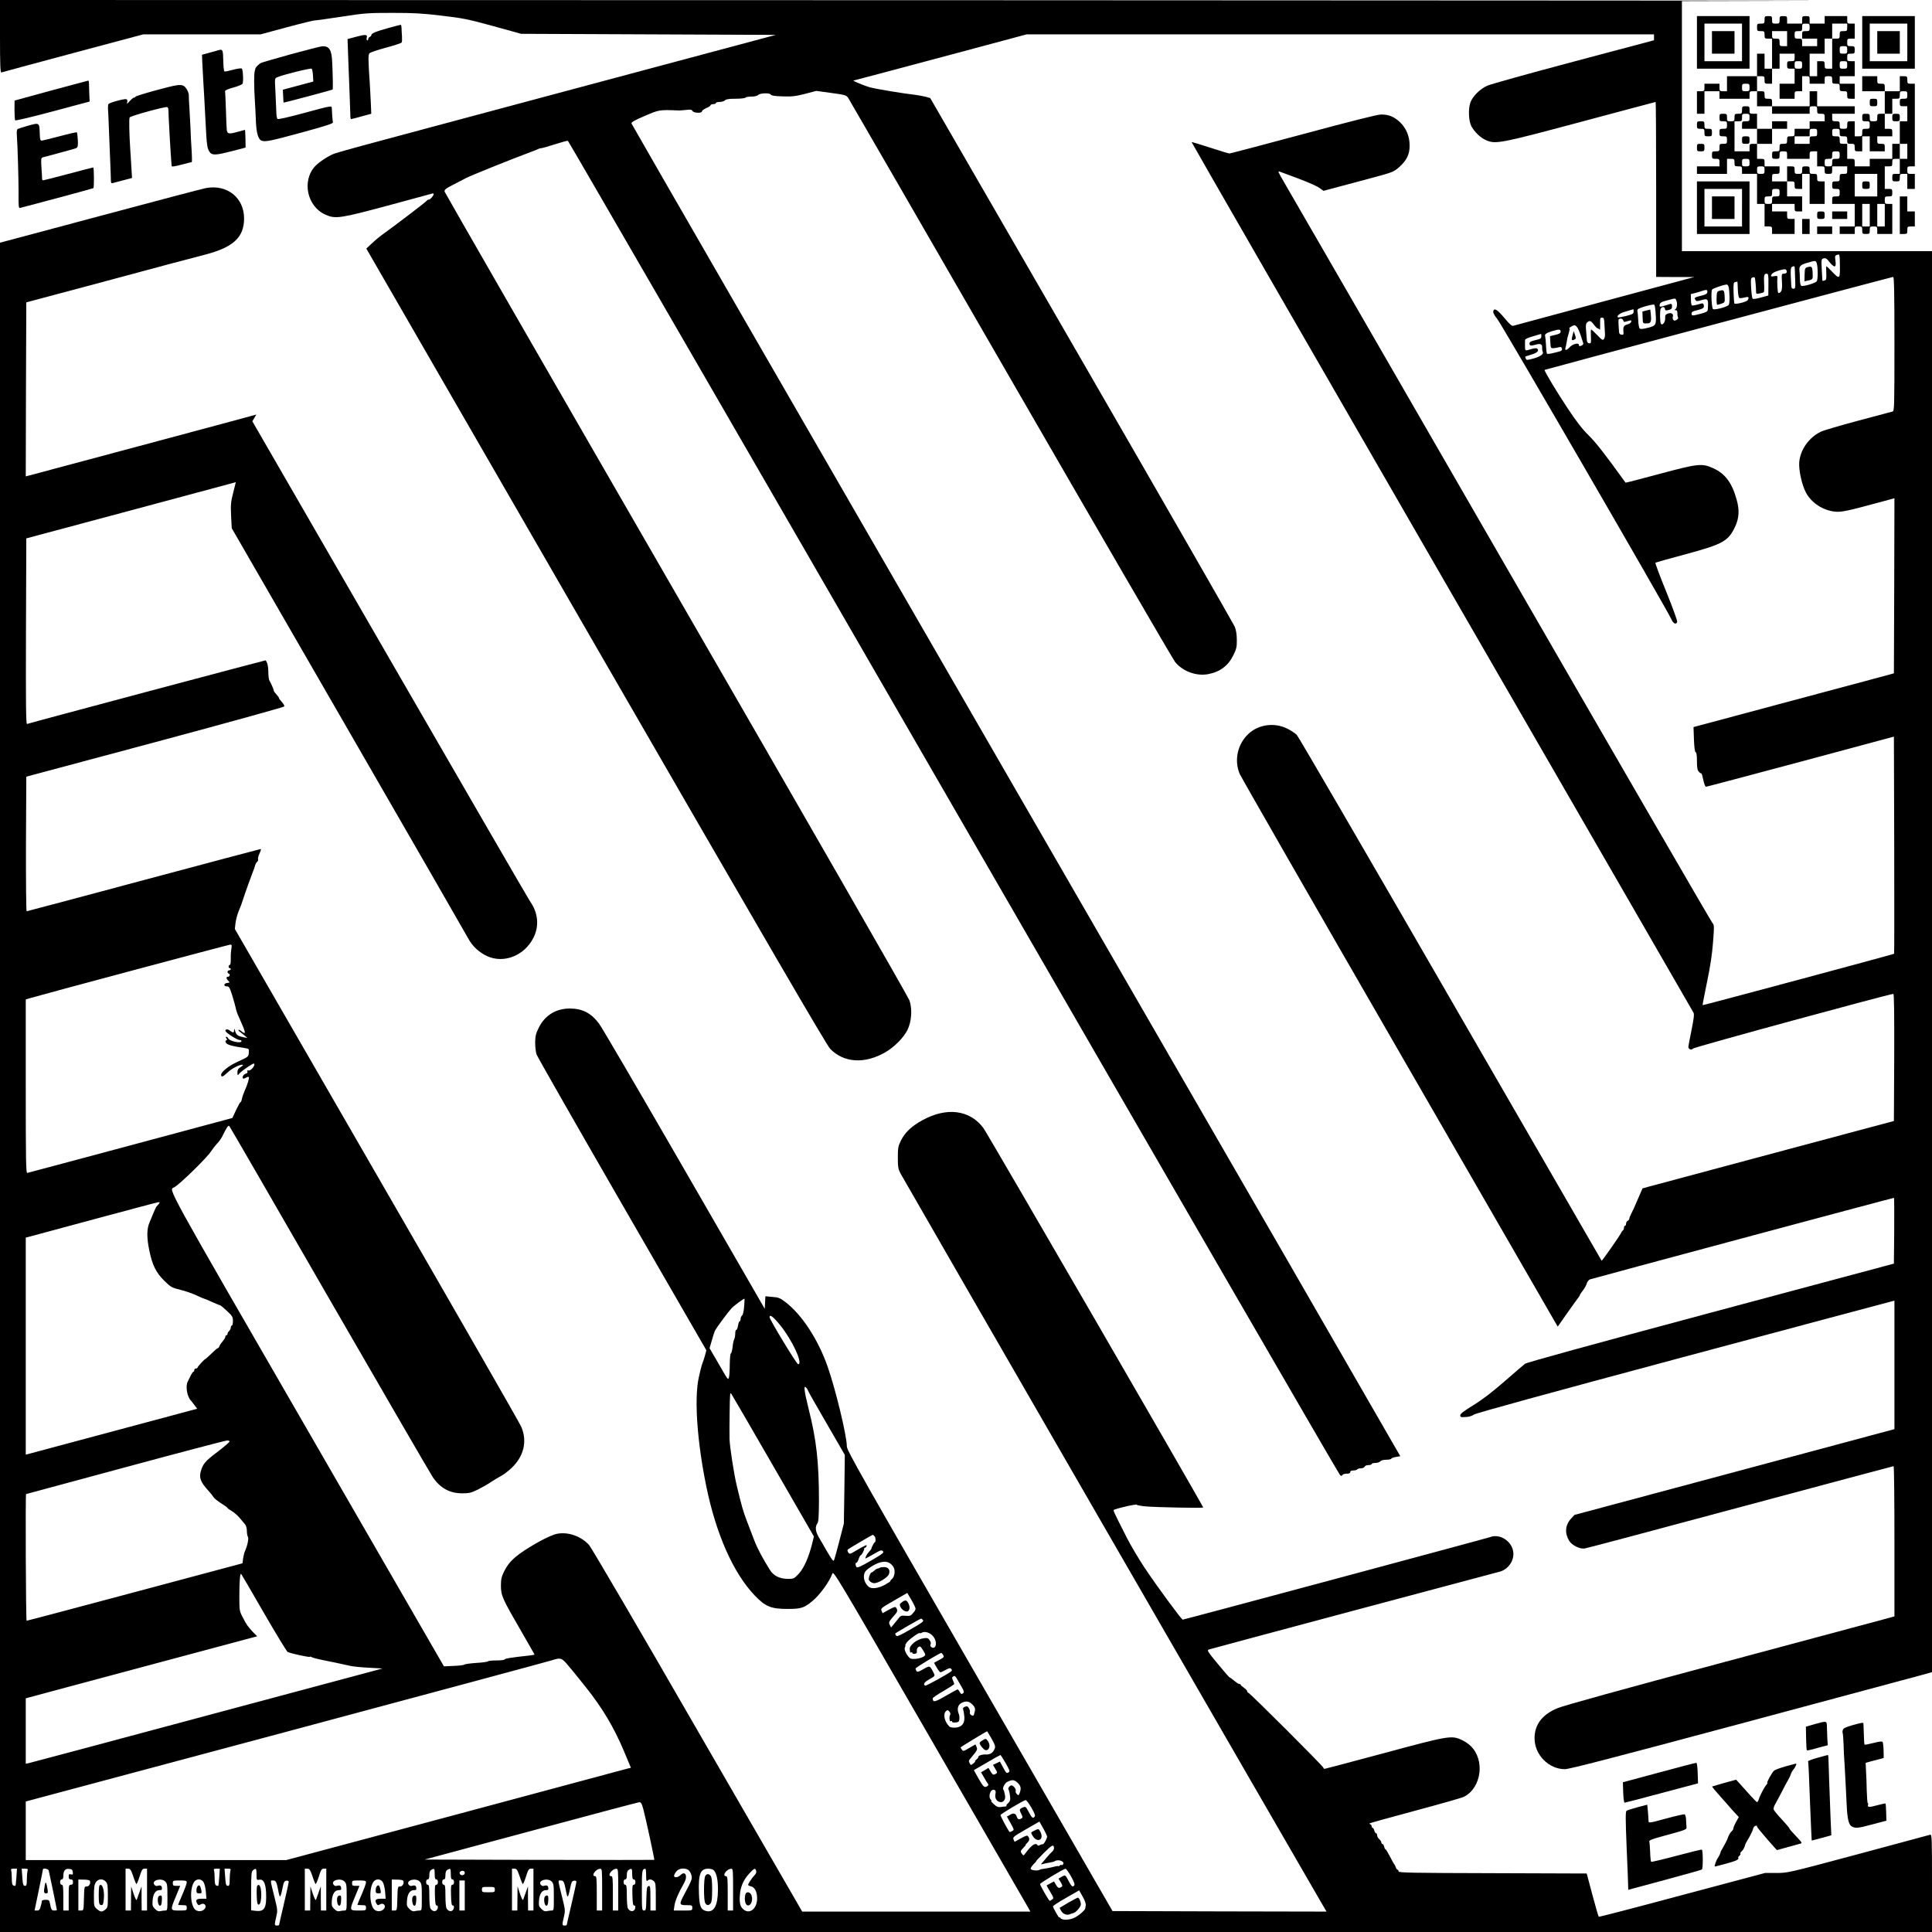 <svg xmlns="http://www.w3.org/2000/svg" version="1.0" width="2400" height="2400" viewBox="0 0 1800 1800"><path d="M0 34c0 26.7.3 33.8 1.3 33.5.6-.3 30.7-8.3 66.7-18L133.5 32H242.8l24.1-6.5c13.3-3.6 25.2-6.5 26.5-6.5 1.3 0 12.6-1.6 25.2-3.5 21.2-3.3 24.4-3.5 46.8-3.5 19.8 0 28.1.4 46.1 2.6 19.8 2.3 24.6 3.3 48 9.7l26 7.2 118.6.5 118.7.5-197.7 52.9C416.4 114.5 325 139 322 140c-3 .9-7.3 2.2-9.5 2.8-4.7 1.3-14.8 7.7-18.7 11.8-12.9 13.7-7.8 37.9 9.6 45.5 9.1 4 13.5 3.4 58.1-8.6 22-5.9 40.6-11 41.3-11.2.6-.3 1.2 0 1.2.6 0 1.5-3.2 5.1-4.6 5.1-.7 0-1.4.4-1.6.8-.3.9-27.1 21.3-39.8 30.5-3.6 2.5-8.8 6.8-11.6 9.5l-5.1 4.8 213.8 370.5c157.5 272.8 215 371.6 218.3 375 12.7 13.2 32.3 14.4 51.6 3.2 8.5-5 17-13.7 20.5-20.8 3.8-7.8 4.6-19.4 1.8-27.5-1-3-98.8-173.3-217.3-378.5-118.4-205.1-215.5-373.9-215.8-375-.3-1.8 1.1-2.9 9-6.9 5.1-2.6 10-5.2 10.8-5.6 3.5-2 43-17.9 60-24.2 3-1.1 6.3-2.4 7.2-2.9 1-.5 2.5-.9 3.3-.9.8 0 6.5-1.6 12.6-3.6 6-1.9 11.4-3.4 12-3.2.5.2 162.2 279.7 359.4 621.3 197.2 341.6 359.2 621.4 360.1 622 1.2.7 1.8.6 2.1-.3.3-.6 2-1.2 3.9-1.2 2.4 0 3.4-.5 3.4-1.5s1-1.5 2.9-1.5c1.7 0 3.3-.5 3.6-1 .3-.6 1.9-1 3.5-1 1.5 0 3-.7 3.4-1.5.3-.9 1.8-1.5 3.6-1.5 1.6 0 3-.5 3-1 0-.6 1.5-1 3.4-1 1.8 0 3.9-.7 4.6-1.5.8-.9 2.9-1.5 5.5-1.5 2.4 0 4.5-.4 4.7-1 .2-.5 2.1-1.2 4.3-1.6 2.2-.3 4.1-.7 4.1-.7.1-.1-160.9-279.2-357.9-620.2-196.9-341-358.2-620.7-358.4-621.5-.3-1.1 3-3 12.4-7 13.6-5.8 13.3-5.8 31.3-5.1 1.4.1 4.7-.2 7.4-.5 3.9-.5 5.1-.3 5.8 1 1.1 2 8.8 2.3 8.8.3 0-.7 1.8-2 4-3 2.2-.9 4-2.1 4-2.7 0-.5 1.1-1 2.5-1s2.5-.5 2.5-1c0-.6 1.5-1 3.4-1s4.1-.7 5-1.5c1.1-1.1 3.7-1.5 10-1.5 4.7 0 8.8-.5 9.1-1 .3-.6 2.8-1 5.5-1 3 0 5.4-.6 6.4-1.5 1.8-1.9 11.2-2.1 11.8-.3.3.9 3.7 1.4 10.7 1.6 8.6.3 11.9 0 20.9-2.3l10.7-2.8 13.9 1.9c12.6 1.7 14.1 2.1 15.7 4.4.9 1.4 69.1 119.3 151.4 262 82.4 142.7 151.4 261.5 153.4 263.9 7.2 8.7 19.7 13.2 30.6 11.2 11.2-2.1 18.7-7.7 23.6-17.7 2.8-5.7 3.3-7.6 3.2-14.2 0-5.2-.7-9.2-1.9-12.3-1.1-2.5-65.3-114.4-142.8-248.6L866.7 91.4l-4.1-1.2c-2.3-.6-6.6-1.4-9.6-1.8-10.2-1.1-36.4-5.4-42.3-7-5.3-1.4-17.3-6.4-15.4-6.4.4 0 36.9-9.7 81-21.5L956.5 32H1541v5.5l-74.8 19.9c-41.1 10.9-77.3 21-80.4 22.4-6.8 2.9-13.9 10-15.9 15.8-2.1 5.9-1.6 17.1.9 21.9 2.7 5.2 8.7 11 13.7 13.1 9 3.9 13 3.1 88.2-17 38.1-10.2 69.5-18.6 69.8-18.6.3 0 .5 36.7.5 81.5V258l17.8.1h17.7l-83.3 22.4c-45.8 12.3-84.2 22.7-85.2 23-1.4.5-3.4-1.3-8.6-7.5-6.7-7.9-9.5-9.5-10.2-5.7-.2 1.1 1.3 3.9 3.6 6.6 4 4.7 158.1 270.6 162.1 279.5 2 4.6 4.6 6 5.7 3.1.4-.8-4.2-13.4-10.1-28-6-14.6-10.5-26.8-10.2-27.2.4-.3 13.1-3.9 28.4-8 34.8-9.4 39.6-12.1 46.1-26.1 3.5-7.8 3.9-15.1 1.2-24.7-4.3-15.6-10.7-24.2-21.7-29.2-10.5-4.8-13.9-4.5-49.7 5.1-17.6 4.7-32 8.5-32.1 8.3-19.6-27.2-27.8-37.6-34.5-44.2-5.8-5.7-11.4-12.9-19.4-25-10.7-16.1-22.2-35.3-21.5-35.9.8-.5 323.5-86.6 324.7-86.6.9 0 1.2 13.2 1.2 62.4 0 58.6-.1 62.5-1.7 63-1 .3-15.5 4.2-32.3 8.6-16.8 4.5-32.5 9.1-34.8 10.3-11 5.5-18.9 16.7-19.9 28.3-.6 7.3 2.5 21.5 6.4 28.6 5.2 9.5 16 16.5 27.2 17.5 5.9.6 12.1-.8 44.4-9.6l10.7-2.9-.2 81.5-.3 81.6-4.5 1.3c-2.5.7-44.5 11.9-93.4 25l-88.8 23.8.4 11.5c.3 7.6.8 11.6 1.6 11.9.8.2 1.2 3.1 1.2 8.3 0 5.9.4 8.4 1.7 9.8.9 1.1 1.9 1.8 2.3 1.6.4-.2 1.2 2.5 1.9 6 .7 3.6 1.8 6.5 2.5 6.5.6 0 40.3-10.5 88.1-23.3l87-23.4.3 101c.1 55.6.1 101.2-.1 101.3-.4.5-178.1 48.2-178.4 47.9-.2-.1 1.7-9.8 4.1-21.6 3.1-14.8 4.8-26.2 5.6-37.2 1.2-15.2 1.1-15.9-.7-18-1.1-1.2-90.6-155.6-198.8-343.2-108.2-187.6-198.9-344.7-201.6-349.2-4.1-7.1-4.5-8.1-2.6-7.4 1.2.5 9.2 3.5 17.7 6.6 8.5 3.2 17.2 7 19.3 8.6l3.8 2.7 11.2-3c6.2-1.7 20.8-5.6 32.6-8.7 21.1-5.7 21.4-5.8 26.9-10.6 6.8-6.1 9.6-11.8 9.5-20 0-8.6-3.2-16.2-9.1-21.8-5.5-5.1-10.6-7.1-17.7-7-3.2 0-29.3 6.6-72.3 18.2-37 9.9-67.9 18.1-68.7 18.1-.9 0-9.1-2.5-18.2-5.5-9.2-3-16.9-5.3-17.1-5.1-.2.2 104.7 182.4 233.1 404.8 128.4 222.3 233.9 405.2 234.5 406.3.8 1.5.3 5.4-1.8 16-1.6 7.7-2.9 14.8-3 15.8 0 2.3 3 3.4 4.4 1.6.9-1.3 183-50.9 186.6-50.9.7 0 .9 18.1.8 59.2l-.3 59.2-111 29.7c-61 16.4-113.8 30.5-117.1 31.4l-6.1 1.7-4.4 10.1c-2.3 5.6-5.1 11.7-6.1 13.5-1 1.8-1.8 3.9-1.8 4.6 0 .8-.7 1.6-1.5 2-.8.3-1.5 1.5-1.5 2.6s-.4 2-1 2c-.5 0-1 .9-1 1.9 0 1.1-.5 2.3-1.1 2.6-.6.4-1.3 1.5-1.7 2.4-.9 2.2-17.6 26.1-18 25.7-.1-.2-63.5-109.9-140.8-243.7-77.3-133.9-141.7-244.7-143.2-246.2s-5.5-4.2-9-5.9c-12-5.9-26.7-3.9-36.1 5-10.2 9.6-13.4 24.5-8.1 37.2 1.3 3 68.4 120.1 149.3 260.2l147 254.8 9.3-13.3c5.1-7.2 9.8-13.7 10.4-14.4.5-.7 1-1.5 1-1.9 0-.3 1.3-2.3 2.9-4.3 1.5-2 3.1-4.9 3.5-6.4.4-1.5 1.7-3.2 2.9-3.7 2-.8 282.1-76 283.3-76 .2 0 .3 13.8.2 30.6l-.3 30.7-170.7 45.7c-110.8 29.7-171.4 46.4-173 47.6-1.3 1-10 8.5-19.3 16.6-11.6 10.1-20.8 17.1-29 22.1-8.6 5.3-12 7.9-12 9.3 0 1.7.6 1.9 5 1.6 3.1-.1 6-1 7.8-2.3 1.8-1.3 66.5-19.1 194.5-53.4 105.4-28.2 192.9-51.7 194.5-52l2.7-.7V1331.5l-149.1 40-149 39.9-3.4 3.7c-5.3 5.9-5.8 13.4-1.5 20.5 2.6 4.1 9.9 7.8 14.3 7.1 1.8-.2 67.1-17.6 145.2-38.6 78.1-20.9 142.3-38.1 142.7-38.1.5 0 .8 31.5.8 69.9v70l-5.2 1.5c-2.9.8-71.7 19.2-152.9 41-93.9 25.1-150.6 40.8-155.9 43.1-14.2 5.9-21.3 15.3-21.3 28 0 15.4 13.2 28.8 28.3 28.8 4.1 0 46.6-11 168.5-43.7 89.7-24.1 165.4-44.4 168.3-45.2l5.2-1.5V234h-233V1l116.8-.3C1748 .6 1395.4.4 900.3.2L0 0v34zm1714.1 209c.4 17.7.3 17.9-7.3 10-2.6-2.8-5-5-5.2-5-.2 0-.3 2.9-.1 6.4.2 5.6 0 6.5-1.6 6.9-1.1.3-1.9.4-2 .4 0-.1-.3-4.7-.6-10.3-.5-9.8-.4-10.1 1.8-10.7 1.6-.4 2.7.1 4.2 2 5.8 7.4 7.8 7.3 6.7-.2-.7-4.4-.4-4.8 3.3-5.4.4 0 .8 2.6.8 5.9zm-21.5 2.2c1.2 3.8 1.2 15.4 0 16.9-1.3 1.7-12.3 5-14.3 4.2-.8-.3-1.3-2.4-1.4-6.2 0-3.1-.2-6.7-.4-8.1-.4-4 .9-5.3 7.2-7.1 7.7-2.3 8-2.3 8.9.3zm-20.5 4c.1.7.2 5.5.4 10.5.3 8.6.2 9.3-1.6 9.3-1.4 0-1.9-.7-2-2.8-.1-1.5-.3-5.8-.5-9.7-.2-4.7.1-7.2.9-7.7 1.8-1.1 2.7-1 2.8.4zm-7.6 4.8c-.3.6-1.5 1-2.7 1-1.9 0-2 .5-1.6 7.6.5 7.4-.5 10.4-3.3 10.4-.8 0-1.4-9.6-.9-14.4.1-1.6-.3-1.8-2.9-1.3-1.7.4-3.1.3-3.1-.1.1-2.1 2.5-3.8 7.7-5.3 4.8-1.3 5.9-1.4 6.6-.2.4.7.5 1.8.2 2.3zm-16.9 11.2l-.1 10.1-6.9 1.9c-3.9 1.1-7.2 1.6-7.7 1.1s-1.1-5-1.4-10c-.5-7.8-.3-9.2 1.1-9.7.9-.4 1.9-.4 2.2-.1.5.5 1.3 9.2 1.3 13.8 0 1.5.5 1.7 3.2 1.1 1.8-.3 3.5-.8 3.9-1.1.5-.2.6-3.7.4-7.6-.4-8.3 0-9.7 2.3-9.7 1.6 0 1.8 1.2 1.7 10.2zm-28.5 4.7c.2 4.5.8 7.5 1.5 7.8.7.2 2.8 0 4.8-.5 3.7-1.1 4.6-.3 2.8 2.5-1.1 1.7-12 4.3-12.4 2.9-.2-.6-.5-5.2-.7-10.3-.2-8.1 0-9.2 1.6-9.5 1-.3 1.9-.4 2-.4.1.1.3 3.4.4 7.5zm-8.6-2.7c1.1 5.1 1.2 15.4.1 16.9-1.3 1.8-12.9 4.9-14.6 3.9-1.3-.8-2.1-16.2-.9-18.2.7-1.1 10.5-4.5 13.6-4.7.7-.1 1.5.9 1.8 2.1zm-19.8 4.8c-.1 1.5-1.2 2.3-4.2 3.1-8.3 2.1-8.3 2.1-6.7 4.7.7 1 1.8.9 5.5-.2 6.1-1.8 6.5-1.1 5.8 8.9-.1 1.7-1.4 2.4-6.5 3.8-8.1 2.1-8.6 2.1-8.6-.2 0-1.5 1.2-2.2 5.3-3.1 5.7-1.4 6.7-2.3 6-5-.5-1.7-.8-1.7-5.5-.3-2.7.8-5.3 1.1-5.6.8-.4-.4-.8-2.9-.8-5.6l-.1-4.9 4.1-1c2.2-.6 5.2-1.5 6.6-2 3.9-1.3 4.9-1.1 4.7 1zm-29 7.7c1.3 2.7.8 7.4-.8 8.4-1.1.7-1.1.9.3.9 1.2 0 1.6.8 1.6 2.9-.1 1.5.2 3.3.6 3.9.4.6-.3 1.6-1.5 2.3-1.7.9-2.3.8-3-.2-.5-.8-.7-2-.4-2.8 1-2.5-1.3-4.1-4.4-3-2.5.9-2.8 1.5-2.7 4.6.1 3.4-2.4 6.7-3.9 5.1-1-1-1.2-12.1-.3-14.1 1.1-2.2 3.6-2.2 4 .1.2 1.6.8 1.7 3.4 1 2.5-.6 3.2-1.3 3.2-3.3 0-2.7-.5-2.9-4-1.6-1.3.4-3.5 1.1-5 1.5-2.5.6-2.8.4-2.5-1.6.3-1.8 1.6-2.6 6.8-3.9 8.2-2.2 7.7-2.2 8.6-.2zm-19.2 11.9c.8 11.2.5 11.9-7.2 13.8-4.7 1.2-6.9 1.4-7.7.6-.6-.6-1.2-4.1-1.3-7.8-.2-3.7-.5-7.2-.7-7.8-.2-.6-.1-1.6.3-2.2.9-1.4 14.4-5.2 15.4-4.3.4.4 1 3.9 1.2 7.7zm-20.5-1.3c0 2-.9 2.5-7.1 4.1-3.9 1-7.2 1.6-7.5 1.3-1.4-1.4 1.5-3.8 6.4-5.2 3.2-.9 6.2-1.8 6.7-2 .6-.2 1.1-.4 1.3-.4.1-.1.2.9.2 2.2zm-27.2 11.4c.2 3.2.4 7.3.5 9.1.2 1.8-.2 4.1-.9 5-1.1 1.5-1.8 1.1-6.3-3.6-2.7-2.8-5.3-5.2-5.6-5.2-.4 0-.5 2.9-.3 6.5.3 6.1.1 6.6-1.7 6.3-1.4-.2-2-1.2-2.1-3.3-.1-1.7-.4-5.6-.7-8.8-.4-4.3-.2-6.1.9-7.2 2.3-2.2 3.6-1.8 6.4 2 1.4 1.9 3 3.5 3.7 3.5.6 0 1.4.6 1.7 1.2.2.7.5-1.2.4-4.2 0-7.2-.1-7 2-7 1.5 0 1.8 1 2 5.7zm18.4-1.7c.2 0 1.8-.4 3.6-.9 2.8-.9 3.3-.8 3 .6-.2.9-1.6 2-3.2 2.4-3.7 1-4.5 2.3-4.1 6.6.3 3 .1 3.4-1.8 3.1-1.6-.2-2.2-1-2.3-2.8-.1-1.4-.3-4.1-.4-6-.1-1.9-.2-4-.1-4.7.2-1.9 3.5-2 4.3-.1.4 1 .9 1.8 1 1.8zm-43 6.2c1.4 2.8 3.1 7.7 4.9 13.6.2.8-.6 1.8-1.8 2.3-1.8.6-2.3.5-2.3-.8 0-2.3-5.7-.9-8.6 2.2-2.7 3-4.8 3.3-3.9.6.3-1 .8-3.2 1-4.7.5-3.4 1-5.7 2.4-10.2.5-1.7.7-3.2.3-3.2-1.4-.1 3.3-3 4.8-3 .8 0 2.3 1.5 3.2 3.2zm-16.2 2.7c0 1.5-1.2 2.2-4.9 3.1l-5 1.2.3 5.6c.3 5.3.5 5.7 2.7 5.6 1.3 0 3.6-.4 5-.8 2.1-.6 2.7-.4 3.1 1.2.5 1.8-.3 2.3-6.4 3.7-3.8 1-7.2 1.5-7.5 1.1-.3-.3-.8-3.8-.9-7.8-.2-4-.6-7.8-.8-8.4-.7-1.9.8-3.1 5.9-4.7 7-2.1 8.5-2.1 8.5.2zm-18 4.4c0 2.1-.8 2.5-5.5 3.6-4.3 1-5.5 1.7-5.5 3.2 0 2.1 1.1 2.3 5.8 1 4.4-1.3 6.1-.5 6 2.8-.1 1.6.2 3.3.5 3.8 1.3 2-2.1 4.5-8.5 6.3-5.8 1.6-6.7 1.6-7.2.3-.3-.8-.6-1.6-.6-1.9 0-.2 2.5-1.1 5.6-2 5.5-1.6 7.6-3.6 5.7-5.5-.7-.7-2.7-.6-6.2.5-5.6 1.7-5.3 2-5.3-4.9 0-1.4 0-3.1.1-3.9.1-.8 3.1-2.1 7.4-3.3 3.9-1.1 7.3-2.1 7.5-2.2.1 0 .2 1 .2 2.2z"/><path d="M1684 248.9c-2.3.6-2.5 1.2-2.7 7l-.1 6.2 3.1-.7c4.7-1 4.8-1.1 4.5-7.1-.3-6-.8-6.5-4.8-5.4zM1602 270.9c-2.3.6-2.5 1.2-2.7 6.9-.1 3.4.2 6.2.6 6.2.5 0 2.2-.5 4-1.1 3.1-1.1 3.2-1.2 2.9-6.7-.3-5.9-.8-6.4-4.8-5.3zM1533.8 289.3l-3.6.9.2 5.6c.2 6 0 5.8 5.5 5.4 2.2-.2 2.8-2.9 2.1-8.7l-.5-4.1-3.7.9zM1465.1 312.4c-1.2 4.5-.9 5.3 1.7 4 1.6-.8 1.6-1.3.6-4.4l-1.2-3.5-1.1 3.9zM1581 39.5V64h49V15h-49v24.5zm42 0V57h-35V22h35v17.5z"/><path d="M1595 39.5V50h21V29h-21v10.5z"/><path d="M1644 18.5c0 3.3-.2 3.5-3.5 3.5s-3.5.2-3.5 3.5.2 3.5 3.5 3.5 3.5.2 3.5 3.5.2 3.5 3.5 3.5h3.5v28h-7V50h-7v21h-28v14h-3.5c-3.3 0-3.5-.2-3.5-3.5V78h-14v3.5c0 3.3-.2 3.5-3.5 3.5h-3.5v21h7V85h14v7h28v-3.5c0-3.3.2-3.5 3.5-3.5h3.5v14h14v7h35v-3.5c0-3.3.2-3.5 3.5-3.5s3.5.2 3.5 3.5.2 3.5 3.5 3.5 3.5.2 3.5 3.5v3.5h-14v7h-14v3.5c0 3.3-.2 3.5-3.5 3.5s-3.5.2-3.5 3.5-.2 3.5-3.5 3.5-3.5.2-3.5 3.5-.2 3.5-3.5 3.5-3.5.2-3.5 3.5.2 3.5 3.5 3.5 3.5-.2 3.5-3.5.2-3.5 3.5-3.5 3.5.2 3.5 3.5v3.5h21v-3.5c0-3.3.2-3.5 3.5-3.5h3.5v14h3.5c3.3 0 3.5.2 3.5 3.5s.2 3.5 3.5 3.5 3.5-.2 3.5-3.5V155h14v3.5c0 3.3-.2 3.5-3.5 3.5s-3.5.2-3.5 3.5-.2 3.5-3.5 3.5-3.5.2-3.5 3.5.2 3.5 3.5 3.5 3.5.2 3.5 3.5-.2 3.5-3.5 3.5-3.5.2-3.5 3.5v3.5h21v21h-14v7h14v-3.5c0-3.3.2-3.5 3.5-3.5s3.5.2 3.5 3.5.2 3.5 3.5 3.5 3.5-.2 3.5-3.5.2-3.5 3.5-3.5 3.5.2 3.5 3.5v3.5h14v-28h-3.5c-3.3 0-3.5-.2-3.5-3.5s.2-3.5 3.5-3.5 3.5-.2 3.5-3.5-.2-3.5-3.5-3.5h-3.5v-21h3.5c3.3 0 3.5-.2 3.5-3.5s.2-3.5 3.5-3.5h3.5v14h-3.5c-3.3 0-3.5.2-3.5 3.5s.2 3.5 3.5 3.5 3.5-.2 3.5-3.5.2-3.5 3.5-3.5h3.5v14h7v-14h-3.5c-3.3 0-3.5-.2-3.5-3.5s.2-3.5 3.5-3.5h3.5V78h-3.5c-3.3 0-3.5-.2-3.5-3.5s-.2-3.5-3.5-3.5h-3.5v14h-14v-3.5c0-3.3-.2-3.5-3.5-3.5s-3.5-.2-3.5-3.5V71h-14v14h21v21h-3.5c-3.3 0-3.5.2-3.5 3.5s-.2 3.5-3.5 3.5-3.5-.2-3.5-3.5-.2-3.5-3.5-3.5-3.5.2-3.5 3.5.2 3.5 3.5 3.5 3.5.2 3.5 3.5-.2 3.5-3.5 3.5-3.5.2-3.5 3.5-.2 3.5-3.5 3.5h-3.5v-14h-3.5c-3.3 0-3.5.2-3.5 3.5s-.2 3.5-3.5 3.5-3.5-.2-3.5-3.5-.2-3.5-3.5-3.5-3.5-.2-3.5-3.5V106h21v-7h-35V85h-7v14h-35v-3.5c0-3.3-.2-3.5-3.5-3.5s-3.5-.2-3.5-3.5-.2-3.5-3.5-3.5h-3.5V71h3.5c3.3 0 3.5.2 3.5 3.5s.2 3.5 3.5 3.5h3.5V64h7V50h14v3.5c0 3.3-.2 3.5-3.5 3.5s-3.5.2-3.5 3.5.2 3.5 3.5 3.5h3.5v14h-14v14h14v-3.5c0-3.3.2-3.5 3.5-3.5h3.5V71h3.5c3.3 0 3.5.2 3.5 3.5V78h14v-3.5c0-3.3.2-3.5 3.5-3.5s3.5.2 3.5 3.5.2 3.5 3.5 3.5 3.5.2 3.5 3.5.2 3.5 3.5 3.5 3.5.2 3.5 3.5.2 3.5 3.5 3.5h3.5V78h-14v-7h14V57h-3.5c-3.3 0-3.5-.2-3.5-3.5s.2-3.5 3.5-3.5 3.5-.2 3.5-3.5-.2-3.5-3.5-3.5-3.5-.2-3.5-3.5.2-3.5 3.5-3.5h3.5V22h-3.5c-3.3 0-3.5-.2-3.5-3.5V15h-21v7h-14v-3.5c0-3.3-.2-3.5-3.5-3.5s-3.5.2-3.5 3.5V22h-14v-3.5c0-3.3-.2-3.5-3.5-3.5s-3.5.2-3.5 3.5-.2 3.5-3.5 3.5-3.5-.2-3.5-3.5-.2-3.5-3.5-3.5-3.5.2-3.5 3.5zm42 7c0 3.3-.2 3.5-3.5 3.5s-3.5.2-3.5 3.5V36h14v7h-14v-3.5c0-3.3-.2-3.5-3.5-3.5s-3.5-.2-3.5-3.5.2-3.5 3.5-3.5 3.5-.2 3.5-3.5.2-3.5 3.5-3.5 3.5.2 3.5 3.5zm35 0c0 3.3-.2 3.5-3.5 3.5s-3.5.2-3.5 3.5-.2 3.5-3.5 3.5h-3.5v28h-3.5c-3.3 0-3.5-.2-3.5-3.5s-.2-3.5-3.5-3.5h-3.5v14h-7V50h14V36h7V22h14v3.5zM1665 36v7h-3.5c-3.3 0-3.5-.2-3.5-3.5s-.2-3.5-3.5-3.5-3.5-.2-3.5-3.5V29h14v7zm56 10.5c0 3.3-.2 3.5-3.5 3.5s-3.5-.2-3.5-3.5.2-3.5 3.5-3.5 3.5.2 3.5 3.5zm-42 14c0 3.3-.2 3.5-3.5 3.5s-3.5-.2-3.5-3.5.2-3.5 3.5-3.5 3.5.2 3.5 3.5zm42 0c0 3.3-.2 3.5-3.5 3.5s-3.5-.2-3.5-3.5.2-3.5 3.5-3.5 3.5.2 3.5 3.5zm-91 21c0 3.3-.2 3.5-3.5 3.5s-3.5-.2-3.5-3.5.2-3.5 3.5-3.5 3.5.2 3.5 3.5zm147 7c0 3.3-.2 3.5-3.5 3.5s-3.5.2-3.5 3.5.2 3.5 3.5 3.5h3.5v14h-7v21h7v14h-7v-14h-7v14h-21v7h-14v-3.5c0-3.3-.2-3.5-3.5-3.5h-3.5v-14h-3.5c-3.3 0-3.5-.2-3.5-3.5s-.2-3.5-3.5-3.5-3.5-.2-3.5-3.5.2-3.5 3.5-3.5 3.5.2 3.5 3.5.2 3.5 3.5 3.5 3.5.2 3.5 3.5.2 3.5 3.5 3.5 3.5.2 3.5 3.5.2 3.5 3.5 3.5h3.5v-14h7v14h14v-3.5c0-3.3-.2-3.5-3.5-3.5s-3.5-.2-3.5-3.5V127h14v-3.5c0-3.3-.2-3.5-3.5-3.5h-3.5v-14h7V92h3.5c3.3 0 3.5-.2 3.5-3.5s.2-3.5 3.5-3.5 3.5.2 3.5 3.5zm-84 35c0 3.3-.2 3.5-3.5 3.5s-3.5.2-3.5 3.5v3.5h-14v-7h14v-3.5c0-3.3.2-3.5 3.5-3.5s3.5.2 3.5 3.5zm21 21c0 3.3-.2 3.5-3.5 3.5s-3.5.2-3.5 3.5-.2 3.5-3.5 3.5-3.5-.2-3.5-3.5.2-3.5 3.5-3.5 3.5-.2 3.5-3.5.2-3.5 3.5-3.5 3.5.2 3.5 3.5zm35 28V183h-21v-21h21v10.5zm-7 28V211h-7v-21h7v10.5zm14 0V211h-7v-21h7v10.5z"/><path d="M1763 109.5c0 3.3.2 3.5 3.5 3.5s3.5-.2 3.5-3.5-.2-3.5-3.5-3.5-3.5.2-3.5 3.5zM1735 172.5c0 3.3.2 3.5 3.5 3.5s3.5-.2 3.5-3.5-.2-3.5-3.5-3.5-3.5.2-3.5 3.5zM1735 39.5V64h49V15h-49v24.5zm42 0V57h-35V22h35v17.5z"/><path d="M1749 39.5V50h21V29h-21v10.5zM362.2 26c-12 3.3-16.2 5.1-16.2 6.6 0 .7-.7 1.4-1.5 1.8-.8.3-1.5 1.3-1.5 2.1 0 .9-.4 1.4-.9 1.1-.5-.3-.7-1.5-.4-2.5.8-3.1-1.1-3.2-9.7-.9l-8.2 2.2.6 17c.3 9.4.9 24.5 1.3 33.6.3 9.1.7 18.2.7 20.2 0 2.1.3 3.8.6 3.8.6 0 6.2-1.5 13.7-3.6l5.2-1.4-.4-9.8c-.2-5.3-.7-13.1-.9-17.2-1.6-23.5-1.7-28.1-.3-29.4.7-.8 7.6-3.1 15.3-5.2 7.6-2 14.2-4.2 14.6-4.8.4-.6.5-3.3.3-6.1-.2-2.7-.4-6.2-.4-7.8-.1-1.5-.4-2.7-.8-2.6-.5 0-5.4 1.4-11.1 2.9zM271.5 50.4c-14.3 4-26.9 7.6-28 8.1-2 .8-5.4 4.2-5.6 5.4 0 .3-.3 1.5-.6 2.6-.7 2.7-.7 13.6.1 26.5.4 5.8.8 14.5 1 19.5.4 11.2 2.2 17.4 5.2 18.5 3.6 1.4 8.3.4 38.4-7.8 21.9-6 28.4-8.1 28.2-9.2-.4-1.4-.9-8.7-1.1-13.6-.1-2-1.2-1.8-24.8 4.6-15.3 4.2-25.2 6.4-25.8 5.8-.5-.5-1.1-3.7-1.1-7.1-.1-3.4-.5-11.7-.8-18.5-.7-12.1-.7-12.2 1.6-13.2 5.1-2.3 31.4-8.8 32.2-8 .5.5 1 3.4 1.2 6.4l.3 5.6-4.2 1.1c-2.3.6-8.7 2.4-14.2 3.8l-10 2.7.3 5.9c.1 3.2.3 6 .5 6.1.3.2 45-11.7 45.6-12.2.4-.3.2-13.2-.4-25.4-.5-11.7-2.7-15.1-9.2-14.9-1.5.1-14.5 3.4-28.8 7.3zM201 47.5c-2.5.7-6.4 1.8-8.7 2.4l-4.1 1.1.3 7.8c.2 4.2.6 11.7.9 16.7.6 9.5 1.1 18.8 2.2 39.9 1 20.4 1.5 23.7 4.2 26.8 2.2 2.6 6.1 2.3 20.4-1.4l12.6-3.3-.1-8.2c-.1-4.6-.3-8.3-.5-8.3-.1 0-3.5.9-7.4 2-7.4 2-8.9 1.8-9.5-1.7-.2-1-.5-9.4-.8-18.6-.3-9.3-.7-17.3-.8-17.9-.1-.6 3.3-2.1 7.6-3.2 4.3-1.2 8.2-2.8 8.6-3.5 1.1-1.6.5-13.1-.6-14.2-.5-.5-4.1 0-8.2 1.1-4 1.1-7.6 1.8-8 1.6-.4-.3-.9-3.8-1-7.8-.4-14-.1-13.4-7.1-11.3zM47.5 84.4l-33.9 9.3-.1 8.7c0 4.8.3 9.2.6 9.7s15.7-3.1 35-8.3l34.4-9.2-.3-7c-.1-3.9-.2-8.3-.3-9.9 0-1.5-.3-2.7-.7-2.6-.4.1-16 4.3-34.7 9.3zM145 84.2c-10.2 2.8-18.6 5.4-18.8 5.9-.2.5-.9.9-1.5.9s-2.3 1.5-3.9 3.2c-2.5 2.8-2.8 3-2.3 1 .4-1.4.1-2.4-.8-2.8-1.7-.6-15.8 3.2-16.7 4.6-.3.5-.5 2.5-.4 4.2.2 1.8.5 9.6.8 17.3.3 7.7.8 21.2 1.2 30 .4 8.8.7 17.5.7 19.3 0 2.5.4 3.1 1.6 2.8.9-.3 5.3-1.4 9.8-2.6l8.3-2.2-.6-9.7c-.3-5.3-.7-12.5-1-16.1-1-14.9-1.3-29.6-.6-30.6.8-1.4 33.1-10.3 34.9-9.6.7.2 1.2 1.4 1.2 2.5 0 4.7 2 40.8 3 52.4.1.8 2.8.4 9.2-1.3 5-1.3 9.3-2.4 9.6-2.4.2 0 .2-5.1-.2-11.3-.4-6.1-.9-15-1-19.7-.2-4.7-.7-13.2-1-19-.4-5.8-.7-11.4-.6-12.4 0-2.7-2.6-7.4-4.8-8.6-3.1-1.6-6.6-1.1-26.1 4.2zM1742 95.5c0 3.3.2 3.5 3.5 3.5s3.5-.2 3.5-3.5-.2-3.5-3.5-3.5-3.5.2-3.5 3.5zM1623 102.5c0 3.3-.2 3.5-3.5 3.5s-3.5.2-3.5 3.5-.2 3.5-3.5 3.5-3.5-.2-3.5-3.5-.2-3.5-3.5-3.5-3.5.2-3.5 3.5.2 3.5 3.5 3.5 3.5.2 3.5 3.5-.2 3.5-3.5 3.5-3.5.2-3.5 3.5.2 3.5 3.5 3.5 3.5.2 3.5 3.5-.2 3.5-3.5 3.5-3.5.2-3.5 3.5-.2 3.5-3.5 3.5-3.5.2-3.5 3.5.2 3.5 3.5 3.5 3.5.2 3.5 3.5v3.5h-21v7h28v-14h3.5c3.3 0 3.5.2 3.5 3.5s.2 3.5 3.5 3.5 3.5.2 3.5 3.5v3.5h14v28h7v21h3.5c3.3 0 3.5.2 3.5 3.5v3.5h21v-14h-3.5c-3.3 0-3.5-.2-3.5-3.5V197h-14v-7h21v3.5c0 3.3.2 3.5 3.5 3.5h3.5v-14h-14v-14h3.5c3.3 0 3.5.2 3.5 3.5s.2 3.5 3.5 3.5h3.5v-14h7v28h14v-21h-3.5c-3.3 0-3.5-.2-3.5-3.5s-.2-3.5-3.5-3.5-3.5-.2-3.5-3.5-.2-3.5-3.5-3.5-3.5.2-3.5 3.5-.2 3.5-3.5 3.5-3.5-.2-3.5-3.5-.2-3.5-3.5-3.5h-3.5v14h-14v-3.5c0-3.3.2-3.5 3.5-3.5s3.5-.2 3.5-3.5V155h-14v-3.5c0-3.3-.2-3.5-3.5-3.5h-3.5v-14h14v-14h14v-7h-14v7h-14v-14h-3.5c-3.3 0-3.5-.2-3.5-3.5s-.2-3.5-3.5-3.5-3.5.2-3.5 3.5zm7 7c0 3.3-.2 3.5-3.5 3.5s-3.5.2-3.5 3.5v3.5h14v14h-3.5c-3.3 0-3.5.2-3.5 3.5v3.5h-14v-28h3.5c3.3 0 3.5-.2 3.5-3.5s.2-3.5 3.5-3.5 3.5.2 3.5 3.5zm0 42c0 3.3-.2 3.5-3.5 3.5s-3.5-.2-3.5-3.5.2-3.5 3.5-3.5 3.5.2 3.5 3.5zm14 7c0 3.3-.2 3.5-3.5 3.5s-3.5-.2-3.5-3.5.2-3.5 3.5-3.5 3.5.2 3.5 3.5zm14 21c0 3.3-.2 3.5-3.5 3.5s-3.5.2-3.5 3.5-.2 3.5-3.5 3.5-3.5-.2-3.5-3.5.2-3.5 3.5-3.5 3.5-.2 3.5-3.5.2-3.5 3.5-3.5 3.5.2 3.5 3.5z"/><path d="M1623 130.5c0 3.3.2 3.5 3.5 3.5s3.5-.2 3.5-3.5-.2-3.5-3.5-3.5-3.5.2-3.5 3.5zM1581 116.5c0 3.3.2 3.5 3.5 3.5s3.5.2 3.5 3.5.2 3.5 3.5 3.5 3.5-.2 3.5-3.5-.2-3.5-3.5-3.5-3.5-.2-3.5-3.5-.2-3.5-3.5-3.5-3.5.2-3.5 3.5zM25.5 117.3c-4.4 1.3-8.5 2.6-9.1 2.9-.5.4-.9 2.2-.8 4 .8 11 1.7 41.6 1.7 54.6-.1 13.9 0 15.3 1.5 14.9 1-.2 16.6-4.4 34.7-9.2 18.2-4.9 33.2-9 33.5-9.2.8-.7.6-19.3-.1-19.3-.4 0-10.8 2.7-23.2 6-12.3 3.3-22.9 6-23.5 6-.6 0-1.1-.8-1-1.8 0-.9-.2-5.6-.6-10.4-.5-7.7-.3-8.7 1.2-9.2.9-.3 8-2.1 15.7-4.2 7.7-2 14.8-4 15.7-4.5 1.3-.7 1.6-2.1 1.3-7.5-.2-3.6-.6-6.9-.9-7.1-.3-.3-7.4 1.3-15.9 3.6-8.5 2.2-16.1 4.1-16.9 4.1-1.2 0-1.6-1.3-1.7-5.3-.5-12 .1-11.6-11.6-8.4zM1581 137.5c0 3.3.2 3.5 3.5 3.5s3.5-.2 3.5-3.5-.2-3.5-3.5-3.5-3.5.2-3.5 3.5zM1581 193.5V218h49v-49h-49v24.5zm42 0V211h-35v-35h35v17.5z"/><path d="M1595 193.5V204h21v-21h-21v10.5zM192 175.2c-3 .5-45.8 11.8-95 25-49.2 13.1-91.2 24.3-93.2 24.9l-3.8 1V1800h1800v-45.6c0-42.9-.1-45.5-1.8-45-.9.3-31.2 8.4-67.2 18.1-65.3 17.5-65.5 17.5-76 17.5h-10.5l-77.3 20.6c-42.4 11.4-77.5 20.5-77.7 20.2-.3-.3-3-9.5-5.9-20.4l-5.3-19.9-87.7-.3c-76.9-.2-87.6-.4-87.6-1.7 0-.8-.4-1.5-.9-1.5s-1.3-1-1.7-2.3c-.4-1.2-1-2.4-1.3-2.7-.4-.3-2.2-3.5-4.1-7.3-1.9-3.7-3.7-6.7-4.1-6.7-.4 0-1-1.1-1.3-2.5-.4-1.4-1.1-2.5-1.6-2.5-.6 0-1-.6-1-1.3 0-.8-.9-2.2-2-3.2s-2-2.6-2-3.7c0-1-.4-1.8-1-1.8-.5 0-1.2-1.1-1.6-2.5-.3-1.4-1-2.5-1.5-2.5s-.9-.6-.9-1.4c0-.8-.6-1.6-1.2-1.9-.7-.2-1.1-.7-.8-.9.3-.3 19.4-5.6 42.5-11.8 23.1-6.2 43.6-12 45.5-13 16.3-8.4 19.7-34.2 6.2-47.3-2-2-5.9-4.6-8.7-5.8-9.3-4.2-12.3-3.7-72.2 12.5-29.8 8-54.7 14.6-55.2 14.6-.6 0-1.1-.5-1.1-1 0-1.3-68.8-70-70.1-70-.5 0-.9-.6-.9-1.3 0-.6-1.4-2.1-3-3.2s-3-2.3-3-2.8c0-.4-.6-.7-1.2-.7-.7 0-2.9-1.4-4.8-3s-3.8-3-4.2-3c-.4 0-5.4-5.7-11.2-12.8-9.7-11.7-10.3-12.8-8.3-13.4 2.7-.9 266-71.3 270.2-72.3 7.7-1.7 13.5-9 13.5-16.7 0-10.8-11.9-19.5-21.7-15.7-2.9 1.1-285.1 76.9-286.4 76.9-1.1 0-24.9-32.3-35.6-48.5-5.5-8.3-12.8-20.6-16.3-27.5-13.5-26.6-13.2-26-11.8-26.5 5.8-2.1 20.3-5.3 20.8-4.6.3.5 4.1 1.2 8.5 1.6 10.9.9 53.5 1.7 53.5 1 0-1.4-201.4-349.2-204.9-353.7-12.8-16.9-34.3-19.5-56.9-7-10.2 5.7-16.1 11.3-19.9 19-2.5 5.1-2.8 6.8-2.8 15.7 0 8.8.3 10.6 2.6 15 2 4 373.3 647.3 392 679.3l4.8 8.2-99.7-.2-99.7-.3-123.7-214.3C802.9 1375.9 789 1351.3 789 1347.7c0-10-10.5-53.3-18-74.7-9-25.5-24.1-48.4-39.5-60.1-4.8-3.6-6.3-4.2-11.9-4.6l-6.5-.6-.3 5.8-.3 5.9-75-130c-41.2-71.4-76.9-132.5-79.3-135.6-7.5-10-15.5-14.1-27.2-14.2-13.1 0-23.4 6.4-29.1 18-2.7 5.5-3.2 7.7-3.3 13.7 0 4 .6 9 1.3 11.1.8 2.2 36.7 65.1 79.8 139.8l78.4 135.8-1.1 4.2c-.6 2.4-1.7 5.9-2.5 7.8-.8 1.9-2.4 8.2-3.6 14-4.1 19.7-1.4 58.9 7 100.1 9 44.6 25.2 81.3 45.1 102.2 10 10.5 15.3 12.7 30.5 12.7 13 0 15.7-.9 23.6-7.5 6.7-5.5 15.8-18.1 18.3-25.2 1.1-3.2 2.7-.5 90.1 150.9 49 84.8 90.2 156.3 91.8 159l2.7 4.8H747.4l-97.5-168.7c-53.5-92.9-99-170.6-101.1-172.9-7.5-8.2-19.5-12.4-29.8-10.4-3.2.6-9.5 3.4-16 6.9-20.7 11.6-28.3 18-33.2 27.9-2.6 5.3-3.1 7.5-3.1 13.6 0 9.1 1.4 12.2 18.7 42 6.9 12 12.6 21.9 12.6 22.1 0 .2-2.1.6-4.8.9-18 2-22.7 2.8-23 3.6-.2.6-3.7 1-7.7 1-4.1 0-7.6.4-7.9.8-.3.5-5.1 1.2-10.7 1.5-5.5.4-10.6 1-11.3 1.6-.6.5-5.1 1-10.1 1.2l-8.9.4-127.6-221c-133.4-230.9-128.9-222.8-123.9-225.2 4.7-2.2 30.8-27.7 34.6-33.7 1.4-2.2 3.9-5.4 5.5-7.1 1.7-1.6 3.6-4.4 4.5-6 4.6-9.4 6-11.5 7-10.3.6.7 42.6 73.3 93.3 161.3 50.8 88 94.1 162.6 96.2 165.7 6.9 10.2 15.8 15.1 27.5 15.1 6.3 0 8.2-.4 14.7-3.6 4-2 9.6-5.2 12.3-7.1 2.7-1.8 6.8-4.3 9.2-5.5 2.3-1.2 6.7-4.6 9.7-7.4 11.5-10.9 14.8-24.9 9.1-38.3-1.4-3.4-62.1-109.1-134.8-235L218.8 865.5l.6-5.4c.4-2.9 1.5-7.4 2.5-10 2.7-6.7 3.3-8.1 4.7-12.6 1.5-4.8 7.6-21.8 9.2-25.8.7-1.5 1.5-3.9 1.8-5.2.3-1.3 1.2-2.9 1.9-3.5.8-.6 1.2-1.7.9-2.5-.3-.7.4-3.2 1.4-5.4 1.1-2.3 1.6-4.1 1.1-4.1s-49.6 13.1-109.1 29c-59.5 16-108.6 29-109 29-.4 0-.7-28.2-.6-62.7l.3-62.7 119.9-32.1c66-17.7 120.2-32.7 120.4-33.3.3-1-.3-2-3.5-5.7-.7-.7-1.3-1.6-1.3-2 0-.4-.6-1.3-1.2-2-2.9-3.3-3.8-4.5-3.8-5.3 0-.9-2.2-6-4.1-9.4-.5-1-.9-4.5-.9-7.9 0-4.9-.9-8.7-2.5-10.7-.2-.2-219 58.1-222.3 59.3-1 .4-1.2-17-1-86.2l.3-86.7 90-24.1c49.5-13.3 93.4-25.1 97.6-26.2l7.6-2.1-2.4 9.7c-2.2 8.5-2.5 11-2 21.4l.6 11.8 108.9 188.7c59.9 103.8 110.2 191.1 111.7 194 3.6 6.7 10.1 12.7 17.3 16 15.8 7.2 35-.5 43.4-17.5 5.3-10.9 4.1-23-3.4-33.6-1.3-1.8-60-103.1-130.5-225.2l-128.2-222 1.9-3.2 1.8-3.1-4.6 1.3c-2.6.8-49.5 13.3-104.2 28-54.7 14.6-101 27-102.8 27.5l-3.2.8.2-81 .3-81.1 76-20.3c41.8-11.3 82.3-22.1 90-24 26.8-6.9 36.9-16.2 36.9-33.9 0-19.3-15.8-31.9-35.4-28.3zm23.6 708.5c-.4 2.1-.7 6.4-.6 9.5.1 3.5-.3 5.8-.9 5.8-.6 0-1.1.7-1.1 1.5s.5 1.5 1 1.5c.6 0 1 .4 1 1 0 .5-.7 1-1.5 1s-1.5.7-1.5 1.5.5 1.5 1 1.5c.6 0 1 .7 1 1.5s-.7 1.5-1.5 1.5c-2 0-1.9 1.7.2 3.8 1.6 1.6 1.5 1.7-1 2-3.4.4-3.7 3.2-.3 3.2 2 0 2.6 1 4.9 8.2 1.4 4.6 2.9 9.9 3.3 11.8.3 1.9 1.5 5.5 2.7 8 6.8 15.1 7.3 17.4 3 14.1-1.4-1.2-2.8-1.9-3.1-1.6-.3.3.3 1.2 1.4 1.9 1 .8 3 2.3 4.4 3.5l2.5 2.2-3.5-.7c-5.3-1-6.9-2.1-7.9-5.7-.7-2.5-.9-2.7-1-1-.1 2.7-.8 2.8-3.5.8-2.5-1.9-4.6-1.9-4.6-.1 0 1.6 10.9 8.6 13.4 8.6.9 0 1.6.4 1.6 1 0 2.5-11.4.1-12.4-2.6-.3-.8-1.1-1.4-1.7-1.4-.9 0-.9.3 0 1.4.9 1.1.9 1.5-.1 1.9-1 .3-1 .9-.2 2.3 1 1.8 5.6 3.1 17.7 4.9 3.7.6 3.8.7 3.5 4.2-.3 4-.2 3.8-10.8 8.7-7.9 3.6-15 9.3-15 12 0 2.5 1.8 1.9 5.8-2 3.8-3.7 10.8-7.4 13.9-7.4 1.3 0 .9.6-1.4 2.1-2.5 1.6-3.1 2.7-3.1 5.1.1 2.9.2 3 1.7 1.1.9-1.1 4.4-3.9 7.9-6.2 4.9-3.3 6.2-3.8 6.2-2.5 0 2.4-3.9 6.4-5.6 5.7-1-.3-1.2 0-.9 1 .4.9-.1 1.6-1.4 2-2.2.5-3.8 3.3-2.7 4.5.4.3 1.6 0 2.7-.7 1.2-.7 2.3-1 2.7-.7.7.7-1.5 7.9-3.9 13-1 2.2-2.1 5.4-2.5 7.3-.3 1.8-1 3.3-1.4 3.3-.4 0-2.2 3.3-4.1 7.3l-3.4 7.3-94.9 25.5c-52.1 14-95.4 25.5-96.2 25.7-1.2.3-1.4-12-1.4-80.7v-81l3.8-1.1c11.8-3.5 185-49.8 186.6-49.9 1.6-.1 1.7.4 1.2 3.6zm-67.7 238c-.8 1-1.7 2-2 2.3-.4.3-1.7 3-2.9 6s-2.9 6.9-3.6 8.7c-2.7 6-2.8 14.1-.4 25.8 2.8 14.1 6.4 21.3 14.3 29 5.8 5.7 6.7 6.2 14.7 8.2 4.7 1.1 11.5 3.5 15.1 5.2 3.6 1.7 6.9 3.1 7.2 3.1.4 0 3.6 1.3 7.2 3 3.6 1.6 6.9 3 7.4 3s3.4 2.4 6.5 5.3c5.1 4.8 5.6 5.6 5.6 9.5 0 2.3-.4 4.2-1 4.2-.5 0-1 .8-1 1.9 0 1-.7 2.4-1.5 3.1-.8.7-1.5 1.9-1.5 2.6 0 .8-.4 1.4-1 1.4-.5 0-1 .6-1 1.3 0 .8-1.1 2.7-2.5 4.3-1.4 1.6-2.8 3.7-3.1 4.6-.3 1-.9 1.8-1.4 1.8-.5 0-3.1 2.2-5.9 5-2.8 2.7-5.3 5-5.5 5-.9 0-7.6 7.3-7.6 8.2 0 .4-.7.8-1.5.8s-1.5.7-1.5 1.5-.3 1.5-.8 1.5c-.4 0-1.6 1.7-2.6 3.7-1 2.1-2.2 4.6-2.7 5.5-2.3 4.4-.5 14.4 3.1 17.8.3.3 1.7 2.1 3.1 4l2.6 3.5-77.6 20.8c-42.7 11.4-78.6 21-79.9 21.4l-2.2.5V1153l2.2-.5c1.3-.4 28.6-7.7 60.8-16.4 32.2-8.7 59.3-15.9 60.4-16 1.6-.1 1.7.1.5 1.6zm545.4 95.5c-.3 4.4-1.1 7.7-1.9 8.4-.8.6-1.4 2.1-1.4 3.3 0 1.1-.4 2.1-.9 2.1s-1.1 1.8-1.5 4c-.3 2.2-1.1 4-1.6 4-.6 0-1 1.6-1 3.5s-.4 4.3-1 5.3c-.5.9-1.2 4.3-1.5 7.4-.4 3.2-1.1 5.8-1.6 5.8s-.9 4.6-1 10.2c0 5.7-.4 11.2-.8 12.3-.9 2.3-.4 3-10.9-15.2l-7.1-12.2 2.1-7.3c1.1-4 2.5-8.2 3.1-9.3 1.6-3 11.7-16.7 15.1-20.4 2.5-2.7 11.1-9.1 12.2-9.1.2 0 0 3.3-.3 7.2zm33.6 17.5c11.3 13.9 21.6 36.3 16.7 36.3-1.4 0-26.6-41.6-26.6-43.8 0-3.1 3.4-.5 9.9 7.5zM753 1296c0 .4 7.7 13.9 17.1 30.1l17 29.4-.4 32-.5 32-4 15.5c-2.2 8.5-4.4 16.6-4.9 17.9-1 2.6-1 2.6-14.6-21-3-5.1-3.4-9.5-1.2-12.5 1.1-1.5 1.4-5.8 1.5-21.4 0-35.5-2.3-56.4-9.6-85.3-4.4-17.6-5-23.5-1.8-19.3.8 1.1 1.4 2.3 1.4 2.6zm-32.5 70l37.8 65.5-1.6 6.5c-3 12.4-7.7 23.1-12.5 28.2-4.3 4.6-4.7 4.8-10.1 4.8-7.7-.1-13.3-2.8-16.7-8.2-6.6-10.4-12.1-20.8-14.7-27.8-1.6-4.1-4.6-12-6.7-17.5-3.6-9.2-5.1-14.7-9.5-33-2.7-11.2-6.7-37-6.8-44-.1-3.8-.1-15.3.1-25.5.2-15.8.4-18.2 1.5-16.5.8 1.1 18.4 31.5 39.2 67.5zm-506.7-22.8c-.3.7-5.3 5-11.2 9.5-11.5 8.6-13.9 11.5-15.7 18.8-1.4 5.5.3 9.7 6.6 16.6 2.3 2.5 4.7 5.5 5.4 6.7.6 1.1 3.8 3.7 7.1 5.8 3.3 2 6 4 6 4.4 0 .3 1.8 1.6 3.9 2.8 2.2 1.3 5.4 4.1 7.3 6.3 1.8 2.2 4.1 5 5.1 6.1 1 1.2 1.7 3.7 1.7 6 0 2.2.4 4.7 1 5.7.9 1.7-.6 8.6-2.9 13.6-.5 1.1-1.2 4-1.6 6.5l-.6 4.5-100.2 26.8C70.6 1498 25.2 1510.1 24.8 1510c-.7 0-1.2-117.9-.5-118 .1-.1 41.6-11.3 92.2-24.9 50.6-13.7 93.3-24.9 94.8-25 1.9-.1 2.7.3 2.5 1.1zm601 88.1c1.2 1.3 1.2 5.7.1 5.7-.5 0-3.2 5.2-3 5.8.1.2-.8 1.4-3.5 4.5-1.1 1.3-2.6 4.7-2 4.7.3 0 3.7-1.9 7.6-4.1 6.3-3.7 7.3-4 8.6-2.7 1.3 1.3 0 2.3-11.1 8.8-10.1 5.8-12.9 7-13.6 5.9-1.1-1.8-1.1-3.9 0-3.9.5 0 1.5-1.6 2.1-3.5.6-1.9 1.5-3.5 1.9-3.5.9 0 3.5-5.1 3.3-6.3-.1-.4.2-.7.7-.7.5 0 1.1-.7 1.5-1.5.6-1.7-1.1-1-10.6 4.6-4.9 2.9-5.3 3-6.5 1.3-.7-1-.9-2.2-.4-2.7 1-1 22.4-13.6 23.2-13.7.4 0 1.1.6 1.7 1.3zm14.8 25.5c1.2.9 2.6 2.6 3.1 3.7 1.6 3.2.7 8.8-1.8 10.7-1.1 1-1.7 1.8-1.3 1.8.5 0-1.6 1.5-4.6 3.2-6.4 3.7-13.3 4.6-16 1.9-4.2-4-5.4-10.2-2.7-14.1.9-1.3 4.2-3.8 7.4-5.6 6.6-3.8 12.5-4.4 15.9-1.6zm-583.8 45.8c11.4 19.7 21.4 36.1 22.2 36.5 2.9 1.4 20.1 5.2 20.7 4.5.3-.3 1.1-.2 1.7.3.6.5 4.7 1.6 9.1 2.5 7.5 1.5 17.3 3.5 27.5 5.8 2.5.5 10.1 1.3 17 1.6l12.4.7-163.9 43.9c-90.2 24.2-165 44.2-166.2 44.4l-2.3.4v-60.9l22.2-6c12.3-3.3 60.8-16.3 107.8-28.9l85.6-22.9-3.1-3.1c-5.3-5.5-6.9-7.8-10.2-14.3-3.3-6.3-3.3-6.5-3.3-20.6 0-13.4.7-21.2 1.7-20.1.3.3 9.8 16.5 21.1 36.2zm607.2-3.9c0 .8-.6 2.1-1.2 2.8-.7.8-1.9 2.1-2.5 2.9-.9 1-2.6 1.3-5.7 1-3.9-.4-4.6-.1-6.7 2.7-1.3 1.6-3.4 4.2-4.5 5.6l-2.2 2.6-1.1-2.2c-1.4-2.5-1.1-3.2 4.4-9.4 2.7-3 3-4.4 1.5-6.7-.8-1.3-1.8-1-6.8 1.7l-5.9 3.3-1-2.3c-.9-2.1-.2-2.7 11.5-9.4l12.5-7.2 3.9 6.6c2.1 3.6 3.8 7.2 3.8 8zm6.9 10.7c1 1.2-1.1 2.7-11.5 8.6-10 5.8-12.8 7-13.5 5.9-.5-.8-.9-1.6-.9-1.9.1-.5 23-13.8 24.1-13.9.4-.1 1.2.5 1.8 1.3zm9.3 14.9c3 3.4 3.7 8.7 1.5 10.5-1.7 1.4-4.9-.9-3.7-2.8.5-.8.2-2.3-.8-3.7-1.3-2.1-2.1-2.4-5.4-2-6.3.7-13.8 6.6-13.2 10.4.1.7.2 1.8.3 2.4 0 .5.6.7 1.1.4.6-.3 1-.1 1 .5s1 1 2.3.8c1.7-.2 2.1-.9 1.9-2.7-.2-2.2 1.1-4 3-4.1.8 0 4.8 6.4 4.8 7.6 0 3-12.1 5.5-14.6 3-3.2-3.2-5.3-8-4.3-9.8.5-1 .7-1.8.4-1.8-.4 0 .3-1.3 1.4-2.9 1.9-2.7 12.1-9.9 12.1-8.5 0 .3.8.1 1.7-.4 2.9-1.7 7.6-.2 10.5 3.1zm9.5 17.6c1.1 1.8.8 2.3-3.6 4.6l-4.9 2.7 2.5 4.4c1.4 2.4 2.9 4.4 3.5 4.4.6 0 2.8-1 4.9-2.2 3-1.7 4.2-1.9 5.1-1 .8.8.8 1.5.3 2.1-2.4 2.3-23.8 14.1-24.6 13.6-1.9-1.2-.8-3.2 2.9-5.3 6.8-3.9 6.6-3.6 4.7-7.3-3.2-6.2-3.2-6.2-9.2-2.8-4.5 2.6-5.7 2.9-6.4 1.8-.5-.8-.9-1.9-.9-2.4 0-.9 22.6-14.5 24-14.5.3 0 1.1.9 1.7 1.9zm-350.7 8.2c2.5 2.8 10.5 12.6 17.8 21.8 15.5 19.5 26.1 37.2 35.7 60l6.3 15.1-3.7.9c-2 .6-74.2 19.9-160.5 43.1l-156.9 42H24v-54.6l242.3-64.8c133.2-35.7 244.7-65.7 247.7-66.7 8.1-2.6 9-2.4 14 3.2zm366.6 19.2c3.7 6.4 4 7.3 2.5 8.4-1.3.9-1.8.7-2.9-1.3-.7-1.3-1.6-2.4-2-2.4-.4 0-5.4 2.7-11.1 6-10.3 6-12 6.3-12.1 2.3 0-.6 4.5-3.7 10-6.8 5.5-3.2 10-6.1 10-6.6 0-.4-.5-2-1.2-3.4-1-2.2-.9-2.8.2-3.5 1.8-1.1 1.6-1.3 6.6 7.3zm11.3 18.7c2.9 3 3.1 4.2 1.6 9.1-.5 1.5-1 1.7-2.5.9-1.1-.6-1.7-1.7-1.4-2.4.3-.8 0-2.5-.8-3.9-1.1-2-1.7-2.3-3.7-1.6-1.8.7-2.2 1.4-1.6 3.2.4 1.2.8 4.2 1 6.6.3 6-2.6 9.4-8.6 9.7-2.4.1-4.8-.3-5.4-1-4.5-4.5-6.1-11.4-3.3-14.2 1.4-1.4 1.7-1.4 3.2.1 1 1.1 1.3 2.2.8 3.3-.5.9-.7 2.3-.6 2.9.1.7.2 1.8.3 2.4 0 .5.6.7 1.1.4.6-.3 1-.1 1 .5 0 .7 1.3 1 3.3.8 2.7-.3 3.3-.7 3.5-3.1.2-1.6 0-3.6-.4-4.5-2-4.7-1.1-8.7 2.2-10.5 4.3-2.2 7.1-1.9 10.3 1.3zm17.9 31.8c3 5.2 3.7 7.3 3.1 9-1.6 4.2-4.2 6-8.4 5.8-2.2-.1-4.9.4-6 1.1-1.1.7-1.6 1.3-1.1 1.3s-.1.9-1.4 2c-1.3 1.1-2 2-1.5 2 .4 0-.3.9-1.6 1.9-2.4 1.9-2.4 1.9-3.5-.2-.9-1.5-.9-2.4 0-3.4.6-.8 1.6-1.9 2.1-2.6 4.9-5.8 5.4-6.9 4.3-9.2l-1-2.3-5.7 3.3c-5.1 3.1-5.7 3.2-6.8 1.8-.7-.9-1.3-1.9-1.3-2.3 0-.4 23.4-14.6 24.7-15 .1 0 1.9 3.1 4.1 6.8zm13.1 22.8c3.5 6.1 4.1 7.8 3 8.5-2.2 1.3-2.3 1.2-5.4-4.5l-2.9-5.4-3.3 1.6-3.2 1.5 1.9 3.2c2.5 4 2.5 4.2.1 5.5-1.6.8-2.3.5-4.1-2.4l-2.1-3.5-3.4 2.1-3.5 2 2.7 4.6c1.4 2.6 3.1 5.3 3.7 6 .7 1 .5 1.6-.5 2.3-2.7 1.7-3.7.9-8.2-7l-4.4-7.9 12.1-7c6.6-3.9 12.3-7.1 12.6-7.1.3-.1 2.5 3.3 4.9 7.5zm11.9 19.1c2.4 2.6 2.7 4.8 1.2 8.8-.9 2.4-1.1 2.5-2.6 1-.9-.8-1.4-2.1-1.1-2.8.6-1.6-1.8-5-3.8-5.3-1.5-.2-3.9 2.9-2.9 3.8.6.7 1.4 4.7 1.6 8.2.1 1.9-.6 3.5-2 4.6-1.2 1-1.8 2-1.5 2.4.4.3-.2.6-1.3.7-1 0-3.1.3-4.5.5-1.8.3-3.5-.4-5.9-2.6-1.8-1.6-3-3-2.5-3s.4-.5-.3-1.2c-3-3-.3-10.5 3.2-9.2 1.3.5 1.5 1.4 1 4.1-.8 4 1.6 7.3 5.3 7.3 2.6 0 4.4-3.1 3.6-6.5-.2-1.1-.5-2.5-.7-3.2-.1-.7-.5-1.5-.8-1.9-1.2-1.1 1.3-6.1 3.5-7.2 5.1-2.5 6.9-2.2 10.5 1.5zm12.1 22.4c3.1 5.5 3.9 7.5 3 8.5-1.5 1.8-2.5 1.1-4.9-3.4-3.4-6.4-3.4-6.4-6.3-5.1-3.1 1.4-3.2 2-1.1 6.1 1.3 2.5 1.4 3.2.2 3.9-2.1 1.4-3.6 1-4.3-1-1.1-3.6-3-4.3-6.3-2.4l-3.1 1.8 3.5 6.2c3.4 6.2 3.4 6.2 1.3 7.3-1.1.7-2.2 1-2.3.8-2-2.5-8.7-15-8.4-15.8.3-1.1 21.6-13.8 23.4-13.9.6-.1 3 3.1 5.3 7zm-361.5 1.6c2.1 7.6 10.5 46.7 10.2 47.1-.2.1-48.4.1-107.1 0l-106.9-.3 99-26.6c54.4-14.7 99.8-26.7 100.9-26.8 1.7-.1 2.4 1 3.9 6.6zm376.2 25.7c-.5 2.2-2.9 6.6-3.8 6.7-1.9.3-2.4.5-3.5 1.2-.6.4-1.4.3-1.8-.3-1.6-2.6-5.5 0-11 7.5-1.8 2.5-2 2.5-3.2.9-1.8-2.4-1.7-2.9 1.2-5.9 1.4-1.4 2.3-2.5 2-2.5-.3 0 .4-.9 1.5-2 2.2-2.2 2.5-3.7 1-6-.8-1.3-1.8-1-6.8 1.7l-5.9 3.3-1-2.2c-.9-2.1-.2-2.7 11.6-9.5l12.5-7.2 3.7 6.6c2 3.6 3.6 7.1 3.5 7.7zm6.4 10.6c0 .9-.8 2.3-1.7 3.1-1 .9-3.1 3.1-4.7 5s-3.6 4.2-4.5 5.3c-1.5 1.7-1.5 1.8.4 1.3 1.1-.4 3.8-.9 6-1.3 2.2-.3 4.5-.9 5-1.3 3.5-2.4 10.4.4 7.7 3.1-.7.7-1.2.8-1.2.4 0-.5-.7-.3-1.5.4s-1.5 1-1.5.7c0-.3-1.4-.2-3.2.3-1.7.5-5 1.2-7.2 1.6-6 .9-6 .9-7.1 1.5-1.8 1.1-7.8.4-8.2-.8-.3-.7.9-2.6 2.5-4.3 1.7-1.6 2.8-3 2.6-3-.3 0 3-3.5 7.3-7.8 7.4-7.4 9.2-8.3 9.3-4.2zm-966.7 26.7c-.3 4.3-.7 8-.9 8.2-.2.2-1 .1-1.9-.2-1.1-.5-1.5-2.1-1.5-6.6 0-3.3-.3-6.6-.6-7.5-.5-1.2.1-1.6 2.4-1.6h3l-.5 7.7zm10.3-5.5c-.3 1.3-.6 4.9-.6 8 0 4.5-.3 5.8-1.5 5.8-2 0-2.2-.9-2.8-9.3l-.5-6.7h3c2.7 0 3 .3 2.4 2.2zm19.8-.5c.5 1.8 7.6 36.1 7.6 36.9 0 .2-1.1.4-2.4.4-2.5 0-2.9-.6-4.1-6.8-.6-2.9-1-3.2-4.1-3.2-2 0-3.4.5-3.4 1.2s-.5 3-1.1 5c-.8 3-1.5 3.8-3.3 3.8h-2.4l3.9-18.8c2.1-10.3 3.9-19 3.9-19.5 0-1.5 4.9-.6 5.4 1zm22.4 1.5c.3 2.2 0 2.6-1.7 2.1-1.7-.4-2.1-.1-2.1 2.1 0 1.9.5 2.6 2 2.6s2 .7 2 2.5-.5 2.5-2 2.5c-1.9 0-2 .7-2 12v12h-5v-12c0-10-.2-12-1.5-12-.9 0-1.5-.9-1.5-2.5s.6-2.5 1.5-2.5c1 0 1.5-1 1.5-3.1 0-5 1.7-7.1 5.3-6.7 2.6.2 3.3.8 3.5 3zm56.2 3.5c1.2 3.8 2.6 7.1 3 7.6.3.4 1.7-2.6 3-6.8 2-6.5 2.7-7.5 4.7-7.5h2.3v39h-5l-.1-11.3v-11.2l-2 5.5c-1 3-2.2 6.2-2.5 7-.3.9-1.5-1.4-2.9-5.5l-2.3-7-.1 11.2-.1 11.3h-5v-39h2.3c2 0 2.7 1 4.7 6.7zm80.3 1c-.3 4.3-.7 8-.9 8.2-.2.2-1 .1-1.9-.2-1.1-.5-1.5-2.1-1.5-6.6 0-3.3-.3-6.6-.6-7.5-.5-1.2.1-1.6 2.4-1.6h3l-.5 7.7zm10.3-5.5c-.3 1.3-.6 4.9-.6 8 0 4.5-.3 5.8-1.5 5.8-2 0-2.2-.9-2.8-9.3l-.5-6.7h3c2.7 0 3 .3 2.4 2.2zm24.4 3.2c0 5 .1 5.3 2.3 4.9 4.1-.8 6.1 2.9 6.6 11.8.6 14.6-1.4 18.1-9.6 17.2l-4.3-.5v-18c0-16 .2-18.2 1.8-19.4 2.8-2.2 3.2-1.7 3.2 4zm52 1.3c1.2 3.8 2.6 7.1 3 7.6.3.4 1.7-2.6 3-6.8 2-6.5 2.7-7.5 4.7-7.5h2.3v39h-5l-.1-11.3v-11.2l-2 5.5c-1 3-2.2 6.2-2.5 7-.3.9-1.5-1.4-2.9-5.5l-2.3-7-.1 11.2-.1 11.3h-5v-39h2.3c2 0 2.7 1 4.7 6.7zm114-1.7c0 3.8.4 5 1.5 5 .9 0 1.5.9 1.5 2.5s-.6 2.5-1.5 2.5c-1.3 0-1.5 1.5-1.3 9.7.2 7.2.6 9.7 1.6 9.6 1.6-.4 1.5 3.2-.2 4.6-1.7 1.4-4.3.5-5.6-2-.6-1-1-6.3-1-11.8 0-8.3-.3-10.1-1.5-10.1-.9 0-1.5-.9-1.5-2.5s.6-2.5 1.5-2.5c1.1 0 1.5-1.1 1.5-4 0-2.7.6-4.2 1.8-4.9 2.9-1.7 3.2-1.3 3.2 3.9zm15 0c0 3.8.4 5 1.5 5 .9 0 1.5.9 1.5 2.5s-.6 2.5-1.5 2.5c-1.3 0-1.5 1.5-1.3 9.7.2 7.2.6 9.7 1.6 9.6 1.6-.4 1.5 3.2-.2 4.6-1.7 1.4-4.3.5-5.6-2-.6-1-1-6.3-1-11.8 0-8.3-.3-10.1-1.5-10.1-.9 0-1.5-.9-1.5-2.5s.6-2.5 1.5-2.5c1.1 0 1.5-1.1 1.5-4 0-2.7.6-4.2 1.8-4.9 2.9-1.7 3.2-1.3 3.2 3.9zm64 1.7c1.2 3.8 2.6 7.1 3 7.6.3.4 1.7-2.6 3-6.8 2-6.5 2.7-7.5 4.7-7.5h2.3v39h-5l-.1-11.3v-11.2l-2 5.5c-1 3-2.2 6.2-2.5 7-.3.9-1.5-1.4-2.9-5.5l-2.3-7-.1 11.2-.1 11.3h-5v-39h2.3c2 0 2.7 1 4.7 6.7zm77 12.8v19.5h-5v-16c0-13.6-.2-16-1.5-16-4.2 0 .4-6.8 4.8-6.9 1.6-.1 1.7 1.5 1.7 19.4zm15 0v19.5h-5v-16c0-13.6-.2-16-1.5-16-4.2 0 .4-6.8 4.8-6.9 1.6-.1 1.7 1.5 1.7 19.4zm13-14.5c0 3.8.4 5 1.5 5 .9 0 1.5.9 1.5 2.5s-.6 2.5-1.5 2.5c-1.3 0-1.5 1.5-1.3 9.7.2 7.2.6 9.7 1.6 9.6 1.6-.4 1.5 3.2-.2 4.6-1.7 1.4-4.3.5-5.6-2-.6-1-1-6.3-1-11.8 0-8.3-.3-10.1-1.5-10.1-.9 0-1.5-.9-1.5-2.5s.6-2.5 1.5-2.5c1.1 0 1.5-1.1 1.5-4 0-2.7.6-4.2 1.8-4.9 2.9-1.7 3.2-1.3 3.2 3.9zm13 1.2c0 4.8.3 5.9 1.2 5 1.7-1.7 3.8-1.5 6 .5 1.6 1.4 1.8 3.3 1.8 14.5v12.8h-5v-11.6c0-10.5-.2-11.5-1.7-11.2-1.6.3-1.8 1.8-2.1 11.6-.2 10.4-.4 11.2-2.2 11.2-1.9 0-2-.8-2-18.9 0-18.7.2-19.7 3.3-20 .4-.1.7 2.7.7 6.1zm39-5.2c1 .5 2.4 2.5 3 4.5 1.2 3.7.8 4.9-6.5 18.5-4.9 9.2-4.8 10 2 10 5.2 0 5.5.1 5.5 2.5 0 2.5-.1 2.5-8.6 2.5h-8.7l.7-4.7c.6-4.5 3.7-11.7 9-21 3.6-6.4 1.1-11.8-3.4-7.3-2.3 2.3-6 2.7-6 .6 0-.7.9-2.5 2.1-4 2.2-2.8 7.3-3.6 10.9-1.6zm24.2.7c2.5 2.8 3.8 9.1 3.7 18.3-.1 14.5-3.8 21.1-10.8 19.5-5.1-1.1-6.5-4.4-6.9-16.2-.7-18.1 1.2-23.3 8.7-23.3 2.3 0 4.4.7 5.3 1.7zm17.8 17.8v19.5h-5v-16c0-13.6-.2-16-1.5-16-4.2 0 .4-6.8 4.8-6.9 1.6-.1 1.7 1.5 1.7 19.4zm21.5-17.5c.4 1.3-.1 2.7-1.6 4.2-2.3 2.4-5.9 7.9-5.9 8.9 0 .4 1.1 1 2.5 1.3 3.7.9 5.8 4.9 5.9 11.1.1 9-6.1 14.9-11.9 11.1-3.6-2.4-4.8-6-4.2-13.6.5-8.1 3.3-14.5 8.7-20.4 4.7-5.1 5.6-5.5 6.5-2.6zm293.4 5.2c2.9 5.3 3.7 7.6 2.9 8.5-1.4 1.7-2.4.9-4.8-3.5-3.5-6.7-3.4-6.6-6.8-4.7l-3 1.8 2.1 3.4c1.7 2.9 1.8 3.6.6 4.4-2.3 1.4-3.3 1-5.1-2.1l-1.8-3.1-3.2 1.7c-1.8.9-3.4 1.8-3.6 1.9-.2.1 1.3 2.9 3.3 6.1 3.2 5.4 3.4 6 1.8 7.1-.9.7-2 1.3-2.3 1.3-.7 0-9-14.4-9-15.7 0-.9 21.8-14.1 23.7-14.2.6-.1 3 3.2 5.2 7.1zM433 1745c0 2.1-3.3 2.9-4.5 1-.9-1.5.4-3 2.6-3 1.2 0 1.9.7 1.9 2zm-349.4 7.2c1.3 2-.5 5.5-2.8 5.4-2.2-.1-2.3.2-2.6 11.1-.3 11.3-.3 11.3-2.7 11.3H73v-28.9l5 .1c2.8 0 5.3.4 5.6 1zm15 .9c1.6 1.8 1.9 3.7 1.9 13.1 0 10.3-.1 11.1-2.4 12.9-3 2.5-4.4 2.4-7.8-.5-2.7-2.4-2.8-2.7-2.8-12.3 0-7.8.4-10.5 1.8-12.6 2.2-3.4 6.5-3.6 9.3-.6zm55.4-.1c1.8 1.8 2 3.3 2 14.5 0 12.3 0 12.5-2.2 12.5-1.3 0-3.3.3-4.5.6-1.6.4-3-.2-4.9-2.1-2.4-2.4-2.6-3.2-2.2-8.1.5-6.1 2.8-9.4 6.5-9.4 2 0 2.4-.4 2.1-2.3-.3-2.1-1.4-2.5-4.6-1.6-.8.2-1.9-.4-2.5-1.3-2.7-4 6.6-6.5 10.3-2.8zm35.6.5c.9 1.4 1.9 5.4 2.2 9l.5 6.5h-4.7c-4.8 0-5.9 1.4-3.6 5 .8 1.2 1.3 1.3 2.9.3 2.8-1.8 5.8.6 4.3 3.4-1.6 2.9-5.8 3.8-8.8 1.9-5.4-3.6-5.9-21.9-.8-27.1 2.4-2.3 6.1-1.9 8 1zm131.4-.5c1.8 1.8 2 3.3 2 14.5 0 12.3 0 12.5-2.2 12.5-1.3 0-3.3.3-4.5.6-1.6.4-3-.2-4.9-2.1-2.4-2.4-2.6-3.2-2.2-8.1.5-6.1 2.8-9.4 6.5-9.4 2 0 2.4-.4 2.1-2.3-.3-2.1-1.4-2.5-4.6-1.6-.8.2-1.9-.4-2.5-1.3-2.7-4 6.6-6.5 10.3-2.8zm35.6.5c.9 1.4 1.9 5.4 2.2 9l.5 6.5h-4.7c-4.8 0-5.9 1.4-3.6 5 .8 1.2 1.3 1.3 2.9.3 2.8-1.8 5.8.6 4.3 3.4-1.6 2.9-5.8 3.8-8.8 1.9-5.4-3.6-5.9-21.9-.8-27.1 2.4-2.3 6.1-1.9 8 1zm19-1.3c1.3 2-.5 5.5-2.8 5.4-2.2-.1-2.3.2-2.6 11.1-.3 11.3-.3 11.3-2.7 11.3H365v-28.9l5 .1c2.8 0 5.3.4 5.6 1zm15.4.8c1.8 1.8 2 3.3 2 14.5 0 12.3 0 12.5-2.2 12.5-1.3 0-3.3.3-4.5.6-1.6.4-3-.2-4.9-2.1-2.4-2.4-2.6-3.2-2.2-8.1.5-6.1 2.8-9.4 6.5-9.4 2 0 2.4-.4 2.1-2.3-.3-2.1-1.4-2.5-4.6-1.6-.8.2-1.9-.4-2.5-1.3-2.7-4 6.6-6.5 10.3-2.8zm123 0c1.8 1.8 2 3.3 2 14.5 0 12.3 0 12.5-2.2 12.5-1.3 0-3.3.3-4.5.6-1.6.4-3-.2-4.9-2.1-2.4-2.4-2.6-3.2-2.2-8.1.5-6.1 2.8-9.4 6.5-9.4 2 0 2.4-.4 2.1-2.3-.3-2.1-1.4-2.5-4.6-1.6-.8.2-1.9-.4-2.5-1.3-2.7-4 6.6-6.5 10.3-2.8zm-340 .8c0 1-1.8 6-4 11.1-2.2 5-4 9.4-4 9.7 0 .2 1.8.4 4 .4 3.6 0 4 .2 4 2.5 0 2.4-.2 2.5-7 2.5-8.6 0-8.6-.1-3-13.5l3.9-9.5h-3.4c-3.1 0-3.5-.3-3.5-2.5 0-2.4.2-2.5 6.5-2.5 5.6 0 6.5.2 6.5 1.8zm84 1.9c.5 2.1 1.3 5.5 1.6 7.5.4 2.1 1 3.8 1.3 3.8.4 0 1.4-3.3 2.2-7.3 1.2-6.2 1.7-7.2 3.7-7.5 1.3-.2 2.2.2 2.2 1s-2 10-4.5 20.6c-2.5 10.5-4.5 19.4-4.5 19.7 0 .3-.9.5-2 .5-2.4 0-2.4-.7-.6-8.3 1.3-5.5 1.2-6.4-1.4-17-4.5-18.3-4.4-16.7-1.6-16.7 2 0 2.7.7 3.6 3.7zm83-1.9c0 1-1.8 6-4 11.1-2.2 5-4 9.4-4 9.7 0 .2 1.8.4 4 .4 3.6 0 4 .2 4 2.5 0 2.4-.2 2.5-7 2.5-8.6 0-8.6-.1-3-13.5l3.9-9.5h-3.4c-3.1 0-3.5-.3-3.5-2.5 0-2.4.2-2.5 6.5-2.5 5.6 0 6.5.2 6.5 1.8zm92 12.2v14h-5v-28h5v14zm93-10.3c.5 2.1 1.3 5.5 1.6 7.5.4 2.1 1 3.8 1.3 3.8.4 0 1.4-3.3 2.2-7.3 1.2-6.2 1.7-7.2 3.7-7.5 1.3-.2 2.2.2 2.2 1s-2 10-4.5 20.6c-2.5 10.5-4.5 19.4-4.5 19.7 0 .3-.9.5-2 .5-2.4 0-2.4-.7-.6-8.3 1.3-5.5 1.2-6.4-1.4-17-4.5-18.3-4.4-16.7-1.6-16.7 2 0 2.7.7 3.6 3.7zm-65 4.8c0 2.4-.3 2.5-6 2.5s-6-.1-6-2.5.3-2.5 6-2.5 6 .1 6 2.5zm550.6 14.7c-.3 1.2-.5 2.6-.5 2.9-.2 1.5-5 5.8-9.1 8.1-5 2.8-12.5 3.2-14.1.7-.5-.8-.9-1-.9-.4 0 1.3-6-9.1-6-10.4 0-.5 5.5-4.1 12.2-7.9l12.2-7 3.3 5.8c2 3.6 3.1 6.7 2.9 8.2z"/><path d="M819.8 1460.6c-.4.3-1.3.6-2.1.8-.8.1-2.2.9-3.1 1.9-1 .9-2.1 1.7-2.6 1.7-.8 0-2.1 2.8-2.6 5.8-.3 1.9 2.5 4.2 5.2 4.2 3.7 0 12.2-5.1 13.5-8.2 1.6-3.9-.3-6.8-4.5-6.8-1.8 0-3.5.3-3.8.6zM840.2 1492.8c-2.1 1.6-2.2 2.1-1.2 4.4 1.4 2.9 5.1 5 6.9 3.9 1.8-1.2 2-4.2.4-7.4-1.6-3.1-2.9-3.3-6.1-.9zM914.8 1621.8c-2.2 1.4-2.5 2.1-1.6 3.7.6 1.1 2 2.9 3.1 3.9 3.9 3.8 7.5-2 4.3-7-2-2.9-2.3-2.9-5.8-.6zM963.4 1705.7c-3.1 1.5-3.1 1.6-1.5 4.4 4.2 7.4 11.3 4.2 7.4-3.4-1.6-3.1-1.7-3.1-5.9-1zM41.7 1756.6c-1.1 6.3-.9 7.4 1.2 7.4 1.7 0 1.9-.5 1.4-3.8-1.1-6.8-1.9-8-2.6-3.6zM239.5 1757.3c-.3.7-.5 4.9-.3 9.3.2 6.2.6 7.9 1.8 7.9 3.1 0 3.3-17.2.2-18.3-.6-.2-1.4.3-1.7 1.1zM657 1748c-1.4 2.7-1.5 22.3 0 24.9 1.3 2.5 3.3 2.7 5.1.4 1-1.1 1.4-4.8 1.4-12.8s-.4-11.7-1.4-12.8c-1.8-2.3-3.8-2.1-5.1.3zM694.6 1764.6c-1.3 3.5-.6 9.3 1.3 10.3 3.3 1.8 6.1-4.2 4.2-9.2-1.2-3-4.5-3.7-5.5-1.1zM92.7 1756.6c-.4.4-.7 4.5-.7 9.1 0 6.6.3 8.5 1.5 9 2.3.8 2.8-.1 3.3-6 .6-7.9-1.6-14.5-4.1-12.1zM147.4 1767.4c-1 2.7 0 8.1 1.6 8.1 1.1 0 1.6-1.3 1.8-4.8.2-3.7 0-4.7-1.3-4.7-.8 0-1.8.6-2.1 1.4zM184.2 1757.2c-.7.7-1.2 2.5-1.2 4 0 2.3.4 2.8 2.6 2.8 2.4 0 2.5-.2 1.9-3.3-.9-4.1-1.8-5-3.3-3.5zM314.4 1767.4c-1 2.7 0 8.1 1.6 8.1 1.1 0 1.6-1.3 1.8-4.8.2-3.7 0-4.7-1.3-4.7-.8 0-1.8.6-2.1 1.4zM351.2 1757.2c-.7.7-1.2 2.5-1.2 4 0 2.3.4 2.8 2.6 2.8 2.4 0 2.5-.2 1.9-3.3-.9-4.1-1.8-5-3.3-3.5zM384.4 1767.4c-1 2.7 0 8.1 1.6 8.1 1.1 0 1.6-1.3 1.8-4.8.2-3.7 0-4.7-1.3-4.7-.8 0-1.8.6-2.1 1.4zM507.4 1767.4c-1 2.7 0 8.1 1.6 8.1 1.1 0 1.6-1.3 1.8-4.8.2-3.7 0-4.7-1.3-4.7-.8 0-1.8.6-2.1 1.4zM995.3 1772.7l-8.1 4.8 1.4 2.7c1.6 3 5.3 4.5 8.1 3.3 1-.5 2.4-.9 3.2-1.1 2.5-.5 7.1-5.8 7.1-8.2 0-2.5-1.6-6.2-2.8-6.2-.4 0-4.4 2.1-8.9 4.7zM1770 200.5V218h3.5c3.3 0 3.5-.2 3.5-3.5s.2-3.5 3.5-3.5h3.5v-14h-7v-14h-7v17.5zM1693 200.5c0 3.3.2 3.5 3.5 3.5s3.5-.2 3.5-3.5-.2-3.5-3.5-3.5-3.5.2-3.5 3.5zM1707 200.5v3.5h14v-7h-14v3.5zM1679 211v7h7v-14h-7v7zM1693 214.5v3.5h14v-7h-14v3.5zM1690.5 1606.4l-8 2.3.2 10.7c.1 6 .4 11 .7 11.3.2.3 2.8-.2 5.8-1 2.9-.9 7.2-2 9.5-2.6l4.2-1.1-.4-5.8c-.1-3.1-.3-8.1-.4-11-.1-6.1.1-6.1-11.6-2.8zM1725.6 1607.4c-5.7 1.6-8.2 2.8-8.6 4.2-.4 1-.5 2.3-.3 2.7.3.5.7 5.2.9 10.5.1 5.4.5 13.5.9 18.2.5 8.8 1.2 21.1 2 38.5.6 13.6 2 18.9 5.1 20.4 3.7 1.6 5.6 1.4 19.4-2.3l12.5-3.3-.2-7.8c-.1-4.3-.4-8-.6-8.2-.3-.2-3.7.5-7.7 1.6-7.4 2.1-9.5 2-8.6-.5.3-.8.2-1.4-.2-1.4s-.8-5.3-1-11.8c-.1-6.4-.4-14.9-.7-18.8l-.3-7 4.6-1.3c2.6-.6 6.4-1.6 8.5-2.2l3.7-1-.1-6.8c-.1-3.8-.5-7.4-.9-8.1-.5-.8-2.7-.6-8.6.9-4.3 1.1-8 1.8-8.2 1.6-.3-.2-.6-4.6-.7-9.7-.2-5.1-.3-9.6-.4-10.1-.2-1-1.6-.8-10.5 1.7zM1693.3 1637.7c-5.1 1.4-9 2.9-8.8 3.3.4.6.8 9.8 2 42 .6 13.8 1.3 31.4 1.4 31.7.1.2 4.9-1.1 12.9-3.3l5.4-1.5-.7-15.7c-1.2-32.1-1.8-47.9-1.9-53.5 0-3.1-.3-5.7-.6-5.6-.3 0-4.6 1.2-9.7 2.6zM1545.8 1651.4l-33.8 9.1.3 9.5c.2 5.2.7 9.5 1.3 9.5.5 0 16.1-4 34.6-9l33.8-9-.3-9.4c-.1-5.2-.7-9.5-1.2-9.7-.6-.1-16.2 4-34.7 9zM1663.5 1645.7c-4.9 1.4-9.8 3.2-10.7 4-1.9 1.7-7.2 11.3-6.2 11.3.4 0 0 .7-.7 1.6-1.5 1.8-3.3 4.8-5 8.4-1.6 3.3-1.6 3.1-2.4 5.7-.4 1.3-1.1 2.3-1.5 2.3-.4 0-3.4-3-6.6-6.6-3.3-3.7-7.5-8.4-9.4-10.5l-3.5-3.8-11 3c-6 1.7-11.1 3.2-11.3 3.3-.3.3 3.5 4.8 9.8 11.8 1.9 2.1 4.9 5.4 6.5 7.4 1.7 1.9 4.2 4.8 5.8 6.4l2.7 2.9-2.5 4.5c-1.4 2.5-2.5 5.1-2.5 5.9 0 .8-.7 2.1-1.6 2.8-1.3 1.1-2.9 3.8-3.9 6.9-.5 1.5-2.8 5.9-4.5 8.8-1.1 1.8-1.9 3.3-1.9 3.5.1.7-1.6 4.4-2.6 5.7-1.4 1.8-3.6 8-2.8 8 .3 0 4.9-1.2 10.2-2.6 9.6-2.6 12.5-4 11.6-5.4-.3-.4.2-1.3 1-2s1.3-1.6 1-2c-.3-.4.2-1.4 1.1-2.1 1.4-1.2 2.6-3.3 3.4-6.4.2-.6 1.1-2.4 2.1-4 1.6-2.5 3.2-5.7 4.5-8.5.1-.3.5-1.5.9-2.8.7-2 3.5-3.2 3.5-1.5 0 .5 1.6 2.6 3.5 4.8 1.9 2.2 4.7 5.5 6.2 7.3 1.6 1.8 4.2 4.7 5.8 6.6l3 3.3 10.5-2.9c5.8-1.6 11.1-3.1 11.9-3.3 1-.4.5-1.4-1.8-3.8-6.2-6.5-9.1-9.8-9.1-10.5-.1-.4-3.2-4.1-7-8.2-3.9-4.1-7.2-8.2-7.5-9.1-.3-1 .3-3.2 1.4-5 1.1-1.9 3.8-7 6.1-11.4 2.2-4.4 4.9-9.4 5.9-11.1 1-1.6 2.2-4.1 2.6-5.5.4-1.3 1.5-3.3 2.5-4.4 1.9-2.3 3.3-5.6 2.2-5.4-.4.1-4.7 1.3-9.7 2.6zM1525.5 1683.8c-4.9 1.3-9.5 2.8-10.1 3.3-1 .8-1 6.7.1 34.4.9 20.8 1.3 30.3 1.4 35.1l.1 4.1 33.8-9.1c18.5-5 34.2-9.4 34.8-9.8 1.1-.7 1.1-17.4 0-18.5-.3-.3-10.9 2.3-23.6 5.7-12.8 3.4-23.4 5.9-23.7 5.6-.3-.3-.8-4.5-.9-9.3-.2-4.8-.6-9.3-.8-9.9-.3-.8 3.7-2.3 11.2-4.3 22.8-6.2 23.7-6.5 23.5-8.7-.2-1-.3-4.1-.4-6.7-.1-2.7-.7-5.1-1.4-5.3-.6-.3-8.4 1.5-17.3 3.9-15.7 4.3-16.2 4.3-16.3 2.3 0-3.1-1.1-15.1-1.2-15.2-.1 0-4.2 1.1-9.2 2.4z"/></svg>